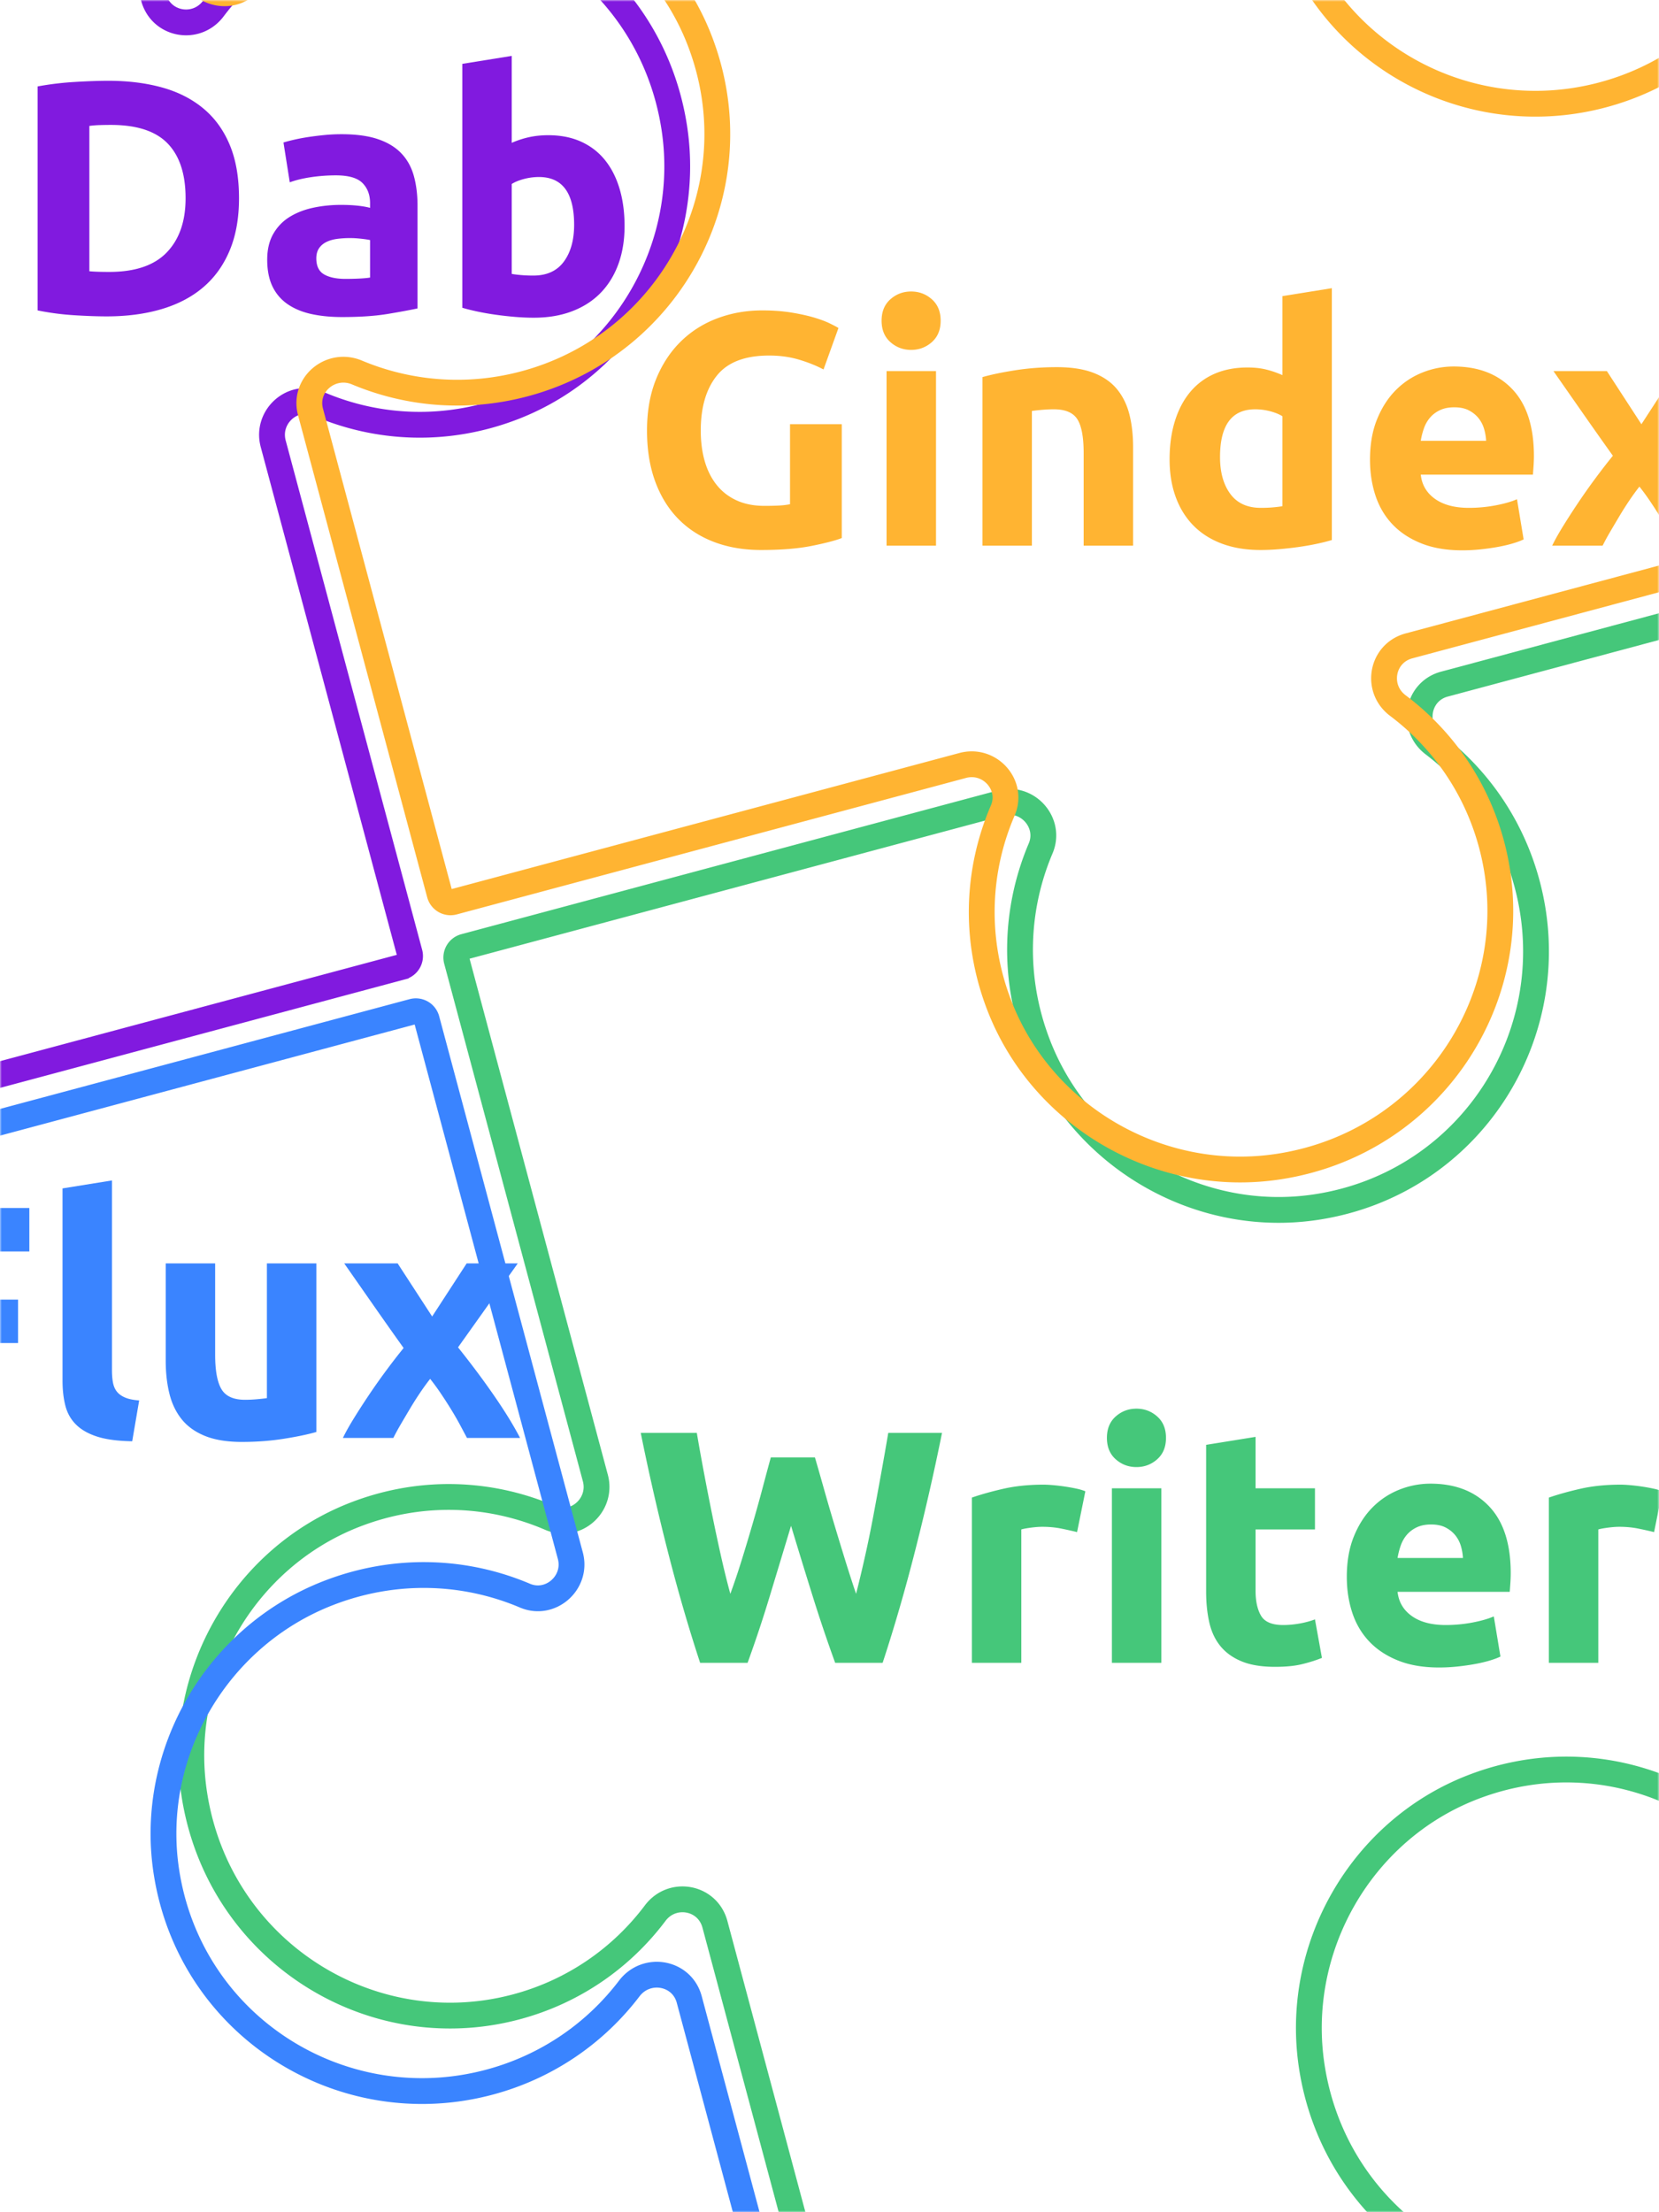 <svg width="450" height="600" viewBox="0 0 450 600" xmlns="http://www.w3.org/2000/svg" xmlns:xlink="http://www.w3.org/1999/xlink">
    <defs>
        <path d="M20 0h430v600H20c-11.046 0-20-8.954-20-20V20C0 8.954 8.954 0 20 0z" id="w9ewlneuxa"/>
        <path d="M934.368 316.856c19.378-2.071 37.38 3.688 51.207 14.492 5.958 4.652 14.699.258 14.699-7.274V173.525a3.047 3.047 0 0 0-3.059-3.04H851.908c-7.576 0-11.995-8.694-7.316-14.614 10.867-13.754 16.662-31.654 14.577-50.92-3.49-32.205-29.532-58.182-61.915-61.736-42.435-4.662-78.353 28.245-78.353 69.495 0 16.177 5.527 31.068 14.806 42.914 4.74 6.057.6 14.86-7.12 14.86H584.332a3.049 3.049 0 0 0-3.058 3.041v150.55c0 7.531 8.744 11.925 14.698 7.273 13.83-10.804 31.832-16.563 51.21-14.492 32.392 3.463 58.522 29.358 62.1 61.553 4.69 42.193-28.409 77.903-69.899 77.903-16.27 0-31.247-5.497-43.163-14.72-6.092-4.716-14.946-.596-14.946 7.08v135.35a3.05 3.05 0 0 0 3.058 3.042H727.35c7.572 0 11.995 8.69 7.315 14.613-10.866 13.747-16.662 31.645-14.576 50.911 3.484 32.208 29.529 58.188 61.911 61.745 42.435 4.659 78.353-28.248 78.353-69.496 0-16.18-5.526-31.07-14.802-42.916-4.744-6.058-.603-14.857 7.12-14.857h144.545a3.049 3.049 0 0 0 3.059-3.041V448.67c0-7.675-8.851-11.795-14.944-7.079-11.915 9.223-26.895 14.72-43.166 14.72-41.487 0-74.588-35.71-69.9-77.903 3.579-32.195 29.71-58.09 62.104-61.553" id="h1hvr41j4c"/>
    </defs>
    <g fill="none" fill-rule="evenodd">
        <mask id="f87cbigx7b" fill="#fff">
            <use xlink:href="#w9ewlneuxa"/>
        </mask>
        <g mask="url(#f87cbigx7b)" fill="#FFB432" fill-rule="nonzero">
            <path d="M208.62 96.43c-6.54 0-11.265 1.815-14.175 5.445-2.91 3.63-4.365 8.595-4.365 14.895 0 3.06.36 5.835 1.08 8.325.72 2.49 1.8 4.635 3.24 6.435 1.44 1.8 3.24 3.195 5.4 4.185 2.16.99 4.68 1.485 7.56 1.485 1.56 0 2.895-.03 4.005-.09 1.11-.06 2.085-.18 2.925-.36v-21.69h14.04v30.87c-1.68.66-4.38 1.365-8.1 2.115-3.72.75-8.31 1.125-13.77 1.125-4.68 0-8.925-.72-12.735-2.16-3.81-1.44-7.065-3.54-9.765-6.3s-4.785-6.15-6.255-10.17c-1.47-4.02-2.205-8.61-2.205-13.77 0-5.22.81-9.84 2.43-13.86s3.84-7.425 6.66-10.215c2.82-2.79 6.135-4.905 9.945-6.345 3.81-1.44 7.875-2.16 12.195-2.16 2.94 0 5.595.195 7.965.585 2.37.39 4.41.84 6.12 1.35 1.71.51 3.12 1.035 4.23 1.575 1.11.54 1.905.96 2.385 1.26l-4.05 11.25c-1.92-1.02-4.125-1.905-6.615-2.655-2.49-.75-5.205-1.125-8.145-1.125zM253.89 148h-13.41v-47.34h13.41V148zm1.26-61.02c0 2.46-.795 4.395-2.385 5.805-1.59 1.41-3.465 2.115-5.625 2.115s-4.035-.705-5.625-2.115c-1.59-1.41-2.385-3.345-2.385-5.805 0-2.46.795-4.395 2.385-5.805 1.59-1.41 3.465-2.115 5.625-2.115s4.035.705 5.625 2.115c1.59 1.41 2.385 3.345 2.385 5.805zM266.49 102.28c2.28-.66 5.22-1.275 8.82-1.845 3.6-.57 7.38-.855 11.34-.855 4.02 0 7.365.525 10.035 1.575 2.67 1.05 4.785 2.535 6.345 4.455 1.56 1.92 2.67 4.2 3.33 6.84.66 2.64.99 5.58.99 8.82V148h-13.41v-25.11c0-4.32-.57-7.38-1.71-9.18-1.14-1.8-3.27-2.7-6.39-2.7-.96 0-1.98.045-3.06.135-1.08.09-2.04.195-2.88.315V148h-13.41v-45.72zM330.93 123.97c0 4.14.93 7.47 2.79 9.99 1.86 2.52 4.62 3.78 8.28 3.78 1.2 0 2.31-.045 3.33-.135 1.02-.09 1.86-.195 2.52-.315V112.9c-.84-.54-1.935-.99-3.285-1.35-1.35-.36-2.715-.54-4.095-.54-6.36 0-9.54 4.32-9.54 12.96zm30.33 22.5c-1.2.36-2.58.705-4.14 1.035-1.56.33-3.195.615-4.905.855-1.71.24-3.45.435-5.22.585-1.77.15-3.465.225-5.085.225-3.9 0-7.38-.57-10.44-1.71-3.06-1.14-5.64-2.775-7.74-4.905-2.1-2.13-3.705-4.71-4.815-7.74-1.11-3.03-1.665-6.435-1.665-10.215 0-3.84.48-7.305 1.44-10.395s2.34-5.715 4.14-7.875a17.72 17.72 0 0 1 6.615-4.95c2.61-1.14 5.595-1.71 8.955-1.71 1.86 0 3.525.18 4.995.54 1.47.36 2.955.87 4.455 1.53V80.32l13.41-2.16v68.31zM371.61 124.69c0-4.2.645-7.875 1.935-11.025 1.29-3.15 2.985-5.775 5.085-7.875 2.1-2.1 4.515-3.69 7.245-4.77a22.684 22.684 0 0 1 8.415-1.62c6.72 0 12.03 2.055 15.93 6.165 3.9 4.11 5.85 10.155 5.85 18.135 0 .78-.03 1.635-.09 2.565-.06.93-.12 1.755-.18 2.475h-30.42c.3 2.76 1.59 4.95 3.87 6.57 2.28 1.62 5.34 2.43 9.18 2.43 2.46 0 4.875-.225 7.245-.675 2.37-.45 4.305-1.005 5.805-1.665l1.8 10.89c-.72.36-1.68.72-2.88 1.08-1.2.36-2.535.675-4.005.945-1.47.27-3.045.495-4.725.675-1.68.18-3.36.27-5.04.27-4.26 0-7.965-.63-11.115-1.89-3.15-1.26-5.76-2.985-7.83-5.175-2.07-2.19-3.6-4.785-4.59-7.785-.99-3-1.485-6.24-1.485-9.72zm31.5-5.13c-.06-1.14-.255-2.25-.585-3.33a8.314 8.314 0 0 0-1.53-2.88c-.69-.84-1.56-1.53-2.61-2.07-1.05-.54-2.355-.81-3.915-.81-1.5 0-2.79.255-3.87.765s-1.98 1.185-2.7 2.025a9.06 9.06 0 0 0-1.665 2.925 19.194 19.194 0 0 0-.855 3.375h17.73zM445.23 115.06l9.36-14.4h13.86l-16.2 22.77c3.6 4.5 6.87 8.88 9.81 13.14 2.94 4.26 5.28 8.07 7.02 11.43h-14.4l-1.8-3.375c-.72-1.35-1.53-2.76-2.43-4.23-.9-1.47-1.845-2.94-2.835-4.41a60.67 60.67 0 0 0-2.925-4.005c-.9 1.14-1.815 2.4-2.745 3.78a88.948 88.948 0 0 0-2.655 4.185c-.84 1.41-1.665 2.805-2.475 4.185A66.078 66.078 0 0 0 434.7 148h-13.68c.72-1.5 1.71-3.27 2.97-5.31 1.26-2.04 2.625-4.155 4.095-6.345 1.47-2.19 3.015-4.38 4.635-6.57 1.62-2.19 3.21-4.245 4.77-6.165-2.7-3.78-5.4-7.605-8.1-11.475-2.7-3.87-5.37-7.695-8.01-11.475h14.49l9.36 14.4z"/>
        </g>
        <g mask="url(#f87cbigx7b)" fill="#811ADF" fill-rule="nonzero">
            <path d="M24.24 73.57c.66.06 1.425.105 2.295.135.87.03 1.905.045 3.105.045 7.02 0 12.225-1.77 15.615-5.31 3.39-3.54 5.085-8.43 5.085-14.67 0-6.54-1.62-11.49-4.86-14.85-3.24-3.36-8.37-5.04-15.39-5.04-.96 0-1.95.015-2.97.045-1.02.03-1.98.105-2.88.225v39.42zm40.59-19.8c0 5.4-.84 10.11-2.52 14.13-1.68 4.02-4.065 7.35-7.155 9.99-3.09 2.64-6.855 4.62-11.295 5.94-4.44 1.32-9.42 1.98-14.94 1.98-2.52 0-5.46-.105-8.82-.315-3.36-.21-6.66-.645-9.9-1.305V23.44a82.71 82.71 0 0 1 10.125-1.215c3.51-.21 6.525-.315 9.045-.315 5.34 0 10.185.6 14.535 1.8 4.35 1.2 8.085 3.09 11.205 5.67 3.12 2.58 5.52 5.88 7.2 9.9 1.68 4.02 2.52 8.85 2.52 14.49zM93.72 75.64c1.32 0 2.58-.03 3.78-.09 1.2-.06 2.16-.15 2.88-.27V65.11c-.54-.12-1.35-.24-2.43-.36s-2.07-.18-2.97-.18c-1.26 0-2.445.075-3.555.225-1.11.15-2.085.435-2.925.855-.84.42-1.5.99-1.98 1.71s-.72 1.62-.72 2.7c0 2.1.705 3.555 2.115 4.365 1.41.81 3.345 1.215 5.805 1.215zM92.64 36.4c3.96 0 7.26.45 9.9 1.35 2.64.9 4.755 2.19 6.345 3.87 1.59 1.68 2.715 3.72 3.375 6.12.66 2.4.99 5.07.99 8.01v27.9c-1.92.42-4.59.915-8.01 1.485-3.42.57-7.56.855-12.42.855-3.06 0-5.835-.27-8.325-.81-2.49-.54-4.635-1.425-6.435-2.655a12.15 12.15 0 0 1-4.14-4.815c-.96-1.98-1.44-4.41-1.44-7.29 0-2.76.555-5.1 1.665-7.02 1.11-1.92 2.595-3.45 4.455-4.59 1.86-1.14 3.99-1.965 6.39-2.475 2.4-.51 4.89-.765 7.47-.765 1.74 0 3.285.075 4.635.225 1.35.15 2.445.345 3.285.585v-1.26c0-2.28-.69-4.11-2.07-5.49s-3.78-2.07-7.2-2.07c-2.28 0-4.53.165-6.75.495-2.22.33-4.14.795-5.76 1.395l-1.71-10.8c.78-.24 1.755-.495 2.925-.765s2.445-.51 3.825-.72c1.38-.21 2.835-.39 4.365-.54 1.53-.15 3.075-.225 4.635-.225zM155.73 60.97c0-8.64-3.18-12.96-9.54-12.96-1.38 0-2.745.18-4.095.54-1.35.36-2.445.81-3.285 1.35v24.39c.66.12 1.5.225 2.52.315s2.13.135 3.33.135c3.66 0 6.42-1.26 8.28-3.78 1.86-2.52 2.79-5.85 2.79-9.99zm13.68.36c0 3.78-.555 7.2-1.665 10.26-1.11 3.06-2.715 5.67-4.815 7.83-2.1 2.16-4.68 3.825-7.74 4.995-3.06 1.17-6.54 1.755-10.44 1.755-1.62 0-3.315-.075-5.085-.225-1.77-.15-3.51-.345-5.22-.585a72.211 72.211 0 0 1-4.905-.855c-1.56-.33-2.94-.675-4.14-1.035V17.32l13.41-2.16v23.58c1.5-.66 3.06-1.17 4.68-1.53 1.62-.36 3.36-.54 5.22-.54 3.36 0 6.33.585 8.91 1.755s4.74 2.835 6.48 4.995c1.74 2.16 3.06 4.755 3.96 7.785.9 3.03 1.35 6.405 1.35 10.125z"/>
        </g>
        <g mask="url(#f87cbigx7b)" fill="#45C77A" fill-rule="nonzero">
            <path d="M221.05 395.29c.72 2.46 1.515 5.235 2.385 8.325.87 3.09 1.8 6.285 2.79 9.585.99 3.3 1.995 6.6 3.015 9.9 1.02 3.3 2.01 6.36 2.97 9.18.78-3.06 1.575-6.39 2.385-9.99.81-3.6 1.575-7.32 2.295-11.16s1.425-7.665 2.115-11.475c.69-3.81 1.335-7.485 1.935-11.025h14.58a646.471 646.471 0 0 1-7.245 31.77c-2.73 10.74-5.685 20.94-8.865 30.6h-12.87a412.49 412.49 0 0 1-6.12-18.135c-1.98-6.33-3.93-12.675-5.85-19.035-1.92 6.36-3.84 12.705-5.76 19.035A347.14 347.14 0 0 1 202.78 451h-12.87c-3.18-9.66-6.135-19.86-8.865-30.6a646.471 646.471 0 0 1-7.245-31.77h15.21c.6 3.54 1.26 7.215 1.98 11.025.72 3.81 1.47 7.635 2.25 11.475s1.575 7.56 2.385 11.16c.81 3.6 1.635 6.93 2.475 9.99 1.08-2.94 2.13-6.06 3.15-9.36s2.01-6.6 2.97-9.9c.96-3.3 1.845-6.48 2.655-9.54.81-3.06 1.545-5.79 2.205-8.19h11.97zM292.15 415.54c-1.2-.3-2.61-.615-4.23-.945-1.62-.33-3.36-.495-5.22-.495-.84 0-1.845.075-3.015.225-1.17.15-2.055.315-2.655.495V451h-13.41v-44.82c2.4-.84 5.235-1.635 8.505-2.385 3.27-.75 6.915-1.125 10.935-1.125.72 0 1.59.045 2.61.135a53.115 53.115 0 0 1 6.12.9c1.02.21 1.89.465 2.61.765l-2.25 11.07zM315.01 451H301.6v-47.34h13.41V451zm1.26-61.02c0 2.46-.795 4.395-2.385 5.805-1.59 1.41-3.465 2.115-5.625 2.115s-4.035-.705-5.625-2.115c-1.59-1.41-2.385-3.345-2.385-5.805 0-2.46.795-4.395 2.385-5.805 1.59-1.41 3.465-2.115 5.625-2.115s4.035.705 5.625 2.115c1.59 1.41 2.385 3.345 2.385 5.805zM327.16 391.87l13.41-2.16v13.95h16.11v11.16h-16.11v16.65c0 2.82.495 5.07 1.485 6.75.99 1.68 2.985 2.52 5.985 2.52 1.44 0 2.925-.135 4.455-.405 1.53-.27 2.925-.645 4.185-1.125l1.89 10.44c-1.62.66-3.42 1.23-5.4 1.71-1.98.48-4.41.72-7.29.72-3.66 0-6.69-.495-9.09-1.485-2.4-.99-4.32-2.37-5.76-4.14-1.44-1.77-2.445-3.915-3.015-6.435-.57-2.52-.855-5.31-.855-8.37v-39.78zM365.32 427.69c0-4.2.645-7.875 1.935-11.025 1.29-3.15 2.985-5.775 5.085-7.875 2.1-2.1 4.515-3.69 7.245-4.77A22.684 22.684 0 0 1 388 402.4c6.72 0 12.03 2.055 15.93 6.165 3.9 4.11 5.85 10.155 5.85 18.135 0 .78-.03 1.635-.09 2.565-.06.93-.12 1.755-.18 2.475h-30.42c.3 2.76 1.59 4.95 3.87 6.57 2.28 1.62 5.34 2.43 9.18 2.43 2.46 0 4.875-.225 7.245-.675 2.37-.45 4.305-1.005 5.805-1.665l1.8 10.89c-.72.36-1.68.72-2.88 1.08-1.2.36-2.535.675-4.005.945-1.47.27-3.045.495-4.725.675-1.68.18-3.36.27-5.04.27-4.26 0-7.965-.63-11.115-1.89-3.15-1.26-5.76-2.985-7.83-5.175-2.07-2.19-3.6-4.785-4.59-7.785-.99-3-1.485-6.24-1.485-9.72zm31.5-5.13c-.06-1.14-.255-2.25-.585-3.33a8.314 8.314 0 0 0-1.53-2.88c-.69-.84-1.56-1.53-2.61-2.07-1.05-.54-2.355-.81-3.915-.81-1.5 0-2.79.255-3.87.765s-1.98 1.185-2.7 2.025a9.06 9.06 0 0 0-1.665 2.925 19.194 19.194 0 0 0-.855 3.375h17.73zM448.66 415.54c-1.2-.3-2.61-.615-4.23-.945-1.62-.33-3.36-.495-5.22-.495-.84 0-1.845.075-3.015.225-1.17.15-2.055.315-2.655.495V451h-13.41v-44.82c2.4-.84 5.235-1.635 8.505-2.385 3.27-.75 6.915-1.125 10.935-1.125.72 0 1.59.045 2.61.135a53.115 53.115 0 0 1 6.12.9c1.02.21 1.89.465 2.61.765l-2.25 11.07z"/>
        </g>
        <g mask="url(#f87cbigx7b)" fill="#3A84FF" fill-rule="nonzero">
            <path d="M-33.8 390v-62.37H7.96v11.79h-27.72v13.05H4.9v11.79h-24.66V390zM35.86 390.9c-3.9-.06-7.065-.48-9.495-1.26-2.43-.78-4.35-1.875-5.76-3.285-1.41-1.41-2.37-3.12-2.88-5.13-.51-2.01-.765-4.275-.765-6.795v-52.11l13.41-2.16v51.57c0 1.2.09 2.28.27 3.24.18.96.525 1.77 1.035 2.43.51.66 1.245 1.2 2.205 1.62.96.42 2.25.69 3.87.81l-1.89 11.07zM85.81 388.38c-2.28.66-5.22 1.275-8.82 1.845-3.6.57-7.38.855-11.34.855-4.02 0-7.365-.54-10.035-1.62s-4.785-2.595-6.345-4.545c-1.56-1.95-2.67-4.275-3.33-6.975-.66-2.7-.99-5.67-.99-8.91v-26.37h13.41v24.75c0 4.32.57 7.44 1.71 9.36 1.14 1.92 3.27 2.88 6.39 2.88.96 0 1.98-.045 3.06-.135 1.08-.09 2.04-.195 2.88-.315v-36.54h13.41v45.72zM117.22 357.06l9.36-14.4h13.86l-16.2 22.77c3.6 4.5 6.87 8.88 9.81 13.14 2.94 4.26 5.28 8.07 7.02 11.43h-14.4l-1.8-3.375c-.72-1.35-1.53-2.76-2.43-4.23-.9-1.47-1.845-2.94-2.835-4.41a60.67 60.67 0 0 0-2.925-4.005c-.9 1.14-1.815 2.4-2.745 3.78a88.948 88.948 0 0 0-2.655 4.185c-.84 1.41-1.665 2.805-2.475 4.185a66.078 66.078 0 0 0-2.115 3.87H93.01c.72-1.5 1.71-3.27 2.97-5.31 1.26-2.04 2.625-4.155 4.095-6.345 1.47-2.19 3.015-4.38 4.635-6.57 1.62-2.19 3.21-4.245 4.77-6.165-2.7-3.78-5.4-7.605-8.1-11.475-2.7-3.87-5.37-7.695-8.01-11.475h14.49l9.36 14.4z"/>
        </g>
        <g mask="url(#f87cbigx7b)">
            <g transform="translate(-522.274 -388.774)" stroke-width="7">
                <path d="M281.8 379.097c-7.015-18.181-6.111-37.06.745-53.212 2.952-6.96-3.554-14.265-10.83-12.316l-145.419 38.965a3.047 3.047 0 0 0-2.145 3.742l37.608 140.356c1.96 7.317-5.293 13.836-12.222 10.849-16.098-6.937-34.888-7.902-52.958-.901-30.204 11.706-48.555 43.584-43.608 75.783 6.48 42.196 47.562 68.373 87.407 57.696 15.626-4.187 28.578-13.379 37.62-25.408 4.624-6.147 14.198-4.425 16.196 3.031l36.819 137.408a3.049 3.049 0 0 0 3.728 2.167l145.42-38.965c7.275-1.949 9.256-11.532 3.221-16.08-14.015-10.563-24.237-26.46-27.252-45.714-5.038-32.184 13.21-64.127 43.383-75.916 39.542-15.449 82.602 7.279 93.34 47.355 4.211 15.716 2.777 31.606-3.047 45.502-2.979 7.106 3.293 14.592 10.706 12.605l130.74-35.031a3.05 3.05 0 0 0 2.145-3.741l-37.015-138.144c-1.96-7.314 5.29-13.835 12.222-10.849 16.091 6.939 34.88 7.904 52.949.903 30.208-11.7 48.562-43.582 43.617-75.782-6.483-42.195-47.565-68.372-87.407-57.696-15.628 4.187-28.58 13.38-37.623 25.406-4.623 6.15-14.195 4.427-16.193-3.032l-37.412-139.621a3.049 3.049 0 0 0-3.728-2.167l-130.74 35.031c-7.413 1.987-9.102 11.603-2.97 16.267 11.992 9.122 21.18 22.169 25.39 37.885 10.738 40.074-15.188 81.29-57.157 87.68-32.024 4.877-63.8-13.661-75.53-44.056" stroke="#811ADF"/>
                <path d="M803.8 672.097c-7.015-18.181-6.111-37.06.745-53.212 2.952-6.96-3.554-14.265-10.83-12.316l-145.419 38.965a3.047 3.047 0 0 0-2.145 3.742l37.608 140.356c1.96 7.317-5.293 13.836-12.222 10.849-16.098-6.937-34.888-7.902-52.958-.901-30.204 11.706-48.555 43.584-43.608 75.783 6.48 42.196 47.562 68.373 87.407 57.696 15.626-4.187 28.578-13.379 37.62-25.408 4.624-6.147 14.198-4.425 16.196 3.031l36.819 137.408a3.049 3.049 0 0 0 3.728 2.167l145.42-38.965c7.275-1.949 9.256-11.532 3.221-16.08-14.015-10.563-24.237-26.46-27.252-45.714-5.038-32.184 13.21-64.127 43.383-75.916 39.542-15.449 82.602 7.279 93.34 47.355 4.211 15.716 2.777 31.606-3.047 45.502-2.979 7.106 3.293 14.592 10.706 12.605l130.74-35.031a3.05 3.05 0 0 0 2.145-3.741l-37.015-138.144c-1.96-7.314 5.29-13.835 12.222-10.849 16.091 6.939 34.88 7.904 52.949.903 30.208-11.7 48.562-43.582 43.617-75.782-6.483-42.195-47.565-68.372-87.407-57.696-15.628 4.187-28.58 13.38-37.623 25.406-4.623 6.15-14.195 4.427-16.193-3.032l-37.412-139.621a3.049 3.049 0 0 0-3.728-2.167l-130.74 35.031c-7.413 1.987-9.102 11.603-2.97 16.267 11.992 9.122 21.18 22.169 25.39 37.885 10.738 40.074-15.188 81.29-57.157 87.68-32.024 4.877-63.8-13.661-75.53-44.056" stroke="#45C77A"/>
                <path d="M611.45 820.8c18.182-7.015 37.06-6.111 53.213.745 6.958 2.952 14.264-3.554 12.315-10.83l-38.965-145.419a3.047 3.047 0 0 0-3.741-2.145l-140.356 37.608c-7.318 1.96-13.837-5.293-10.85-12.222 6.937-16.098 7.903-34.888.901-52.958-11.705-30.204-43.584-48.555-75.782-43.608-42.196 6.48-68.373 47.562-57.697 87.407 4.187 15.626 13.38 28.578 25.408 37.62 6.147 4.624 4.425 14.198-3.031 16.196l-137.408 36.819a3.049 3.049 0 0 0-2.167 3.728l38.965 145.42c1.95 7.275 11.533 9.256 16.08 3.221 10.563-14.015 26.46-24.237 45.714-27.252 32.184-5.038 64.127 13.21 75.916 43.383 15.45 39.542-7.278 82.602-47.355 93.34-15.716 4.211-31.606 2.777-45.502-3.047-7.105-2.979-14.591 3.293-12.605 10.706l35.032 130.74a3.05 3.05 0 0 0 3.74 2.145l138.144-37.015c7.315-1.96 13.836 5.29 10.849 12.222-6.938 16.091-7.904 34.88-.903 52.949 11.7 30.208 43.583 48.562 75.782 43.617 42.195-6.483 68.372-47.565 57.697-87.407-4.188-15.628-13.38-28.58-25.406-37.623-6.15-4.623-4.428-14.195 3.032-16.193l139.62-37.412a3.049 3.049 0 0 0 2.168-3.728l-35.032-130.74c-1.986-7.413-11.602-9.102-16.266-2.97-9.123 11.992-22.17 21.18-37.886 25.39-40.073 10.738-81.289-15.188-87.68-57.157-4.877-32.024 13.662-63.8 44.056-75.53" stroke="#3A84FF"/>
                <use stroke="#FFB432" transform="rotate(-15 790.774 378.774)" xlink:href="#h1hvr41j4c"/>
            </g>
        </g>
    </g>
</svg>
